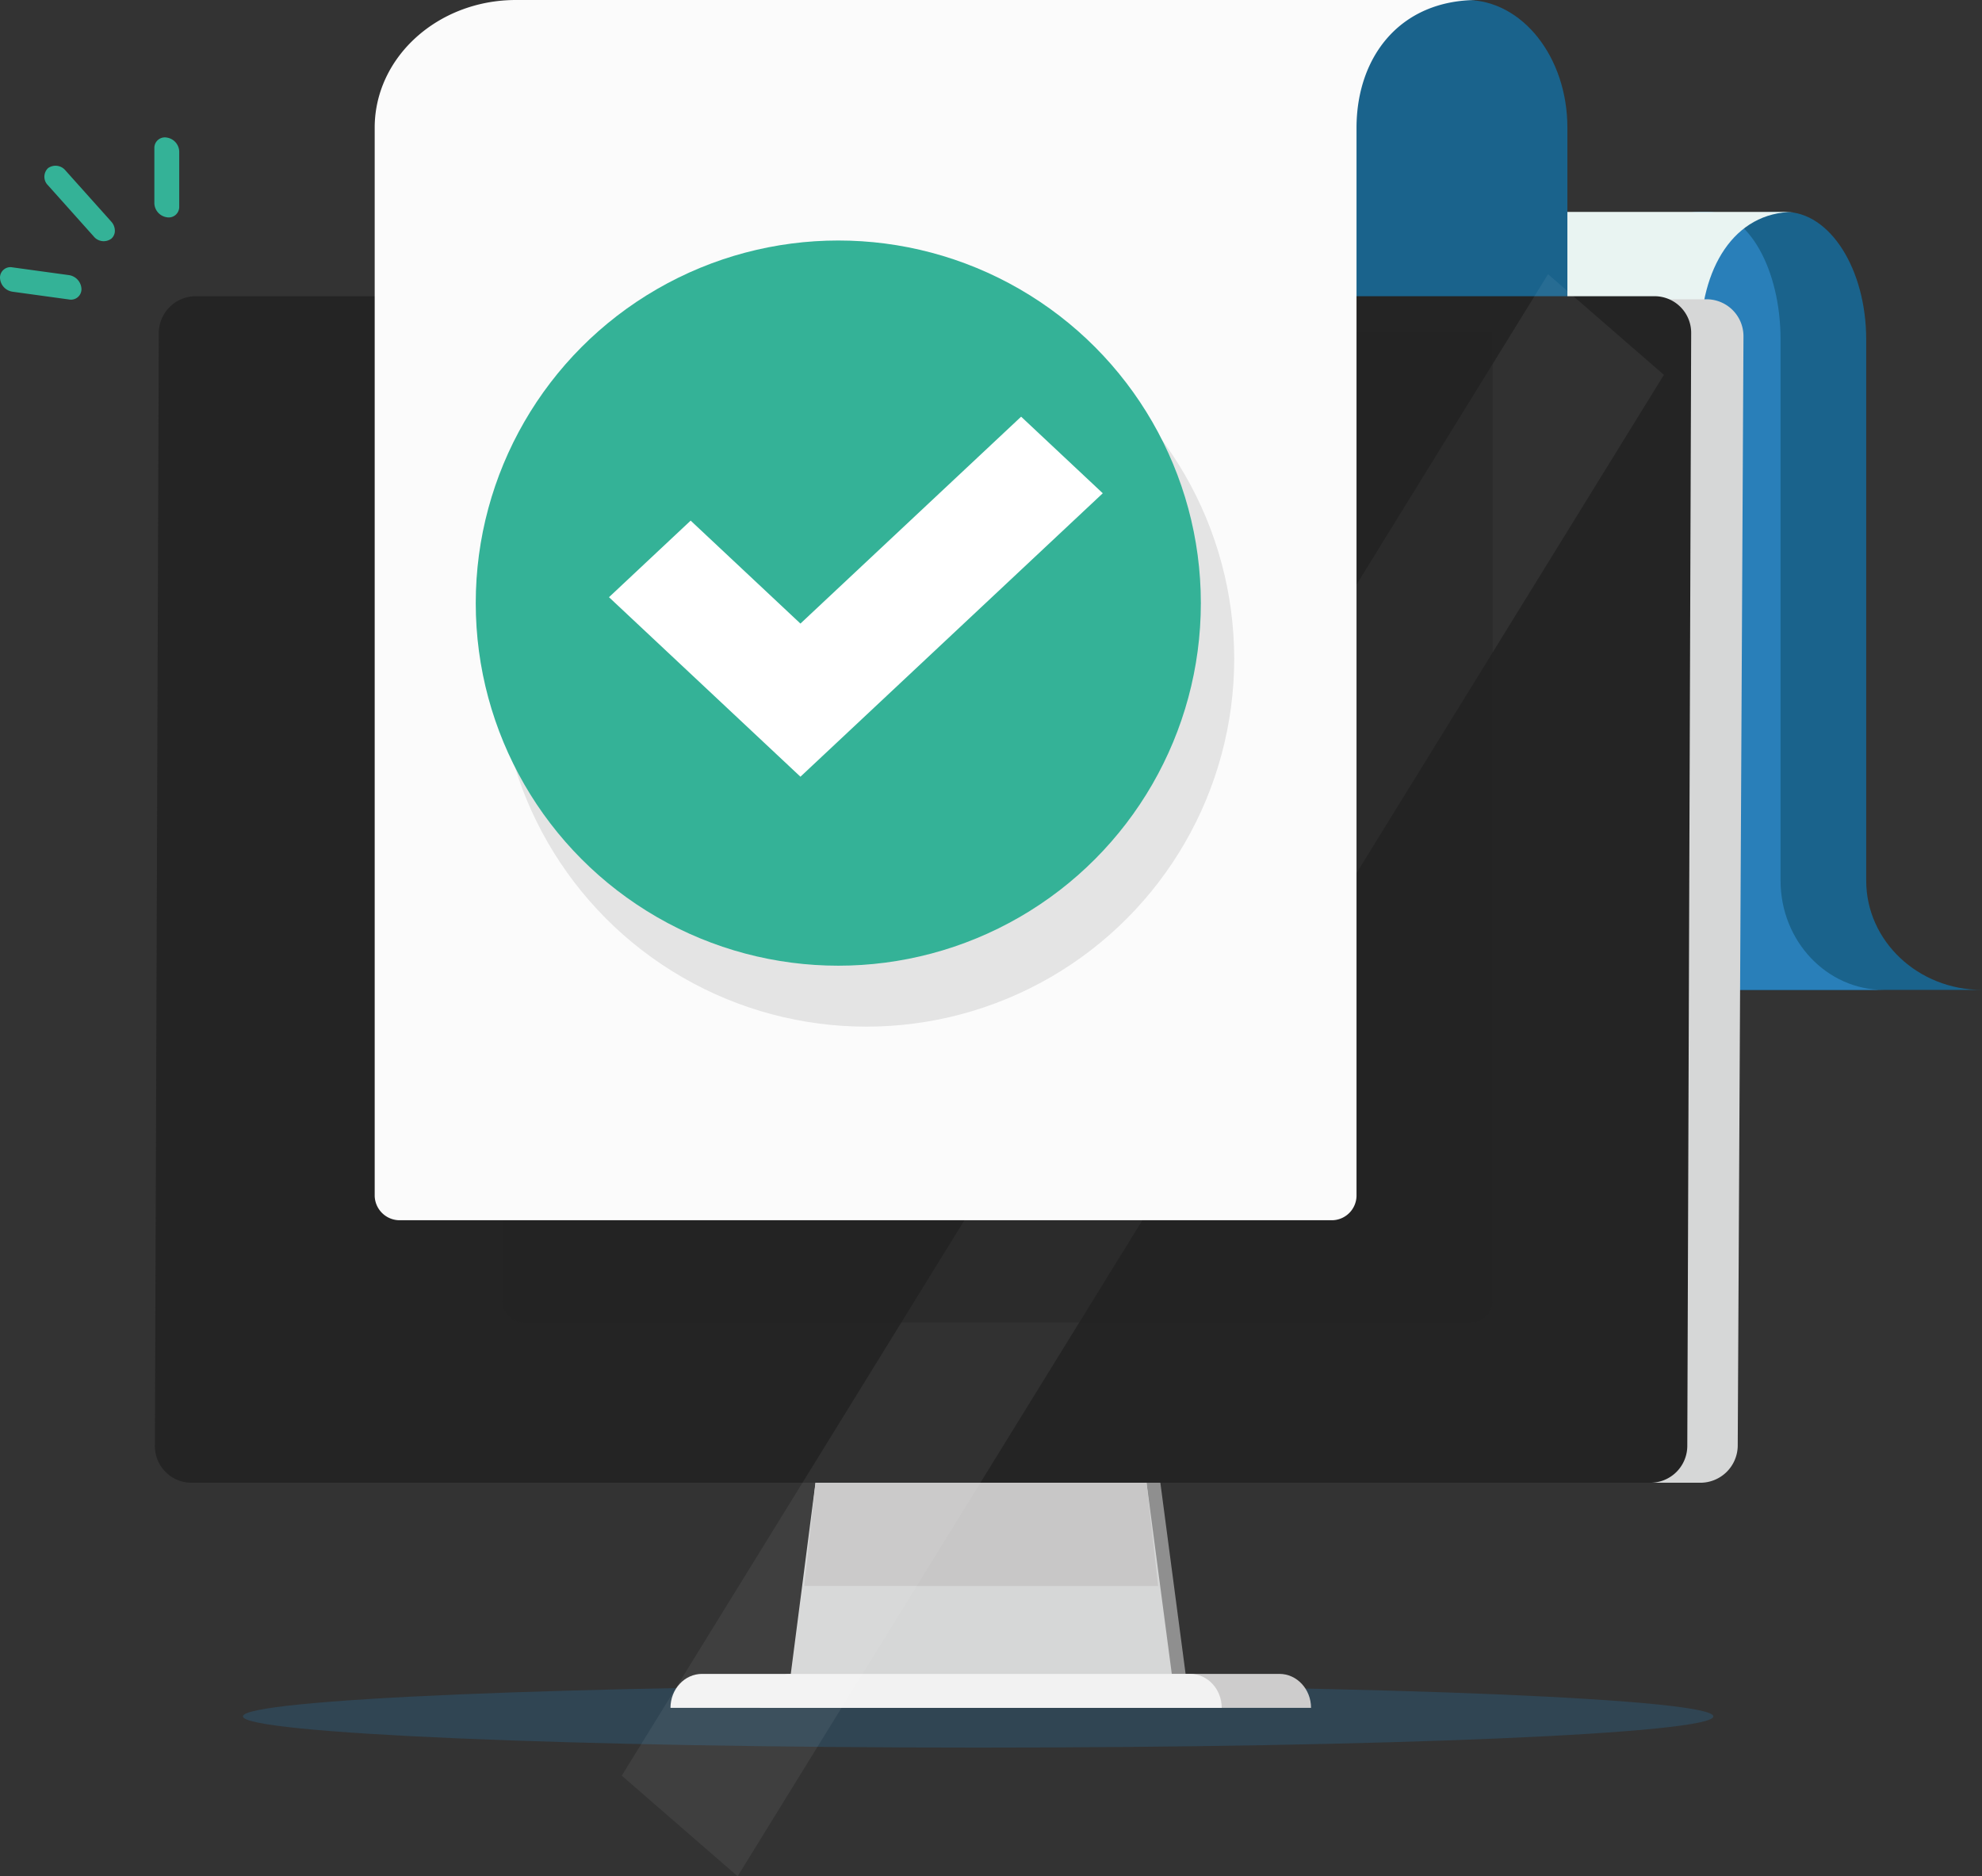 <svg xmlns="http://www.w3.org/2000/svg" viewBox="0 0 510.93 483.61"><rect x="0" y="0" width="510.93" height="483.61" fill="#333333" stroke="none"/><defs><style>.cls-1{isolation:isolate;}.cls-2,.cls-9{fill:#297fb9;}.cls-2{opacity:0.24;}.cls-3{fill:#8f8f8f;}.cls-4{fill:#d6d7d7;}.cls-5{fill:#c8c7c7;}.cls-14,.cls-17,.cls-5{mix-blend-mode:multiply;}.cls-6{fill:#cdcccc;}.cls-7{fill:#f2f2f2;}.cls-8{fill:#1a638c;}.cls-10{fill:#e9f4f2;}.cls-11,.cls-14{fill:#242424;}.cls-12{opacity:0.06;}.cls-13{fill:#fff;}.cls-14{opacity:0.43;}.cls-15{fill:#fbfbfb;}.cls-16{fill:#34b297;}.cls-17{fill:#010101;opacity:0.09;}</style></defs><g class="cls-1"><g id="Слой_2" data-name="Слой 2"><g id="Layer_1" data-name="Layer 1"><path class="cls-2" d="M441.68,442.4c0-4.44-84.87-8-189.54-8s-189.53,3.6-189.52,8,84.87,8.05,189.54,8.05S441.69,446.85,441.68,442.4Z"/><polygon class="cls-3" points="299.05 381.63 213.86 381.63 207.06 434.26 306 434.26 299.05 381.63"/><polygon class="cls-4" points="295.49 381.63 210.29 381.63 203.49 434.26 302.44 434.26 295.49 381.63"/><polygon class="cls-5" points="295.49 381.63 210.29 381.63 207.31 408.8 298.55 408.8 295.49 381.63"/><path class="cls-6" d="M195.87,440.21h0c0-4.84,3.63-8.76,8.12-8.76H329.81c4.5,0,8.15,3.92,8.16,8.76H195.87Z"/><path class="cls-7" d="M172.84,440.21h0c0-4.84,3.64-8.76,8.13-8.76H306.79c4.5,0,8.15,3.92,8.15,8.76H172.84Z"/><path class="cls-8" d="M510.93,255.15h0c-16.49,0-29.85-12.61-29.85-28.17l0-120.14V87.54c0-18.18-9.35-32.92-20.89-32.92h-2.87c-11.54,0-30.47,14.74-30.47,32.92h-91V204H277.89v51.18Z"/><path class="cls-9" d="M485.61,255.15h0c-14.7,0-26.61-12.61-26.61-28.17l0-120.14V87.54c0-18.18-8.34-32.92-18.62-32.92h-2.56c-10.29,0-27.16,14.74-27.16,32.92H329.54V204H277.89v51.18Z"/><path class="cls-10" d="M462.43,54.62H270.91c-15.53,0-28.12,14.74-28.12,32.92v1.62h-.07v256.9c0,18.18-7,32.92-19.82,32.92H415.21c12.78,0,23.14-14.74,23.14-32.92V89.16h0V87.54C438.34,69.36,446.89,54.62,462.43,54.62Z"/><path class="cls-8" d="M404,346.06v-6.62h.05V32.92C404.06,14.74,392.41,0,378,0h-3.57c-14.38,0-38,14.74-38,32.92H223.08V149.35h-72.2V346.06c0,18.18,16.3,32.92,36.41,32.92H431C410.87,379,404,364.24,404,346.06Z"/><path class="cls-4" d="M439.8,77.14H55.68a9.65,9.65,0,0,0-9.74,9.47L44.45,372.72a9.51,9.51,0,0,0,9.64,9.46H438.21a9.64,9.64,0,0,0,9.75-9.46l1.48-286.11A9.52,9.52,0,0,0,439.8,77.14Z"/><path class="cls-11" d="M426.53,76.35H50.46a9.54,9.54,0,0,0-9.53,9.49l-1,286.86a9.44,9.44,0,0,0,9.46,9.48H425.44a9.52,9.52,0,0,0,9.52-9.49l1-286.85A9.44,9.44,0,0,0,426.53,76.35Z"/><g class="cls-12"><polygon class="cls-13" points="190.15 483.61 160.28 457.68 399.06 70.68 428.93 96.62 190.15 483.61"/></g><path class="cls-14" d="M129.45,85.55H384.79a0,0,0,0,1,0,0V335.36a5.53,5.53,0,0,1-5.53,5.53H135a5.53,5.53,0,0,1-5.53-5.53V85.55A0,0,0,0,1,129.45,85.55Z"/><path class="cls-15" d="M103.17,314.52l240,0a6.39,6.39,0,0,0,6.52-6.25h0V32.92C349.72,14.74,360.79,0,380.89,0H133C112.89,0,96.59,14.74,96.59,32.92V308.24h0A6.44,6.44,0,0,0,103.17,314.52Z"/><path class="cls-16" d="M29.61,59.46a2.65,2.65,0,0,1-.94,2.08,3.31,3.31,0,0,1-4.53-.62L12.38,47.77a3.08,3.08,0,0,1,0-4.43,3.32,3.32,0,0,1,4.53.63L28.67,57.11A3.52,3.52,0,0,1,29.61,59.46Z"/><path class="cls-16" d="M46.2,39V53.28A2.7,2.7,0,0,1,43,56a3.77,3.77,0,0,1-3.21-3.58V38.15A2.7,2.7,0,0,1,43,35.46,3.76,3.76,0,0,1,46.2,39Z"/><path class="cls-16" d="M21,74.5a2.7,2.7,0,0,1-3.21,2.69l-14.55-2A3.76,3.76,0,0,1,0,71.6a2.69,2.69,0,0,1,3.2-2.69l14.55,2A3.77,3.77,0,0,1,21,74.5Z"/><circle class="cls-17" cx="223.35" cy="169.81" r="94.81"/><circle class="cls-16" cx="216.1" cy="155.45" r="93.46"/><polygon class="cls-13" points="206.34 200.2 156.99 153.93 178.04 134.19 206.34 160.73 263.23 107.4 284.28 127.14 206.34 200.2"/></g></g></g></svg>